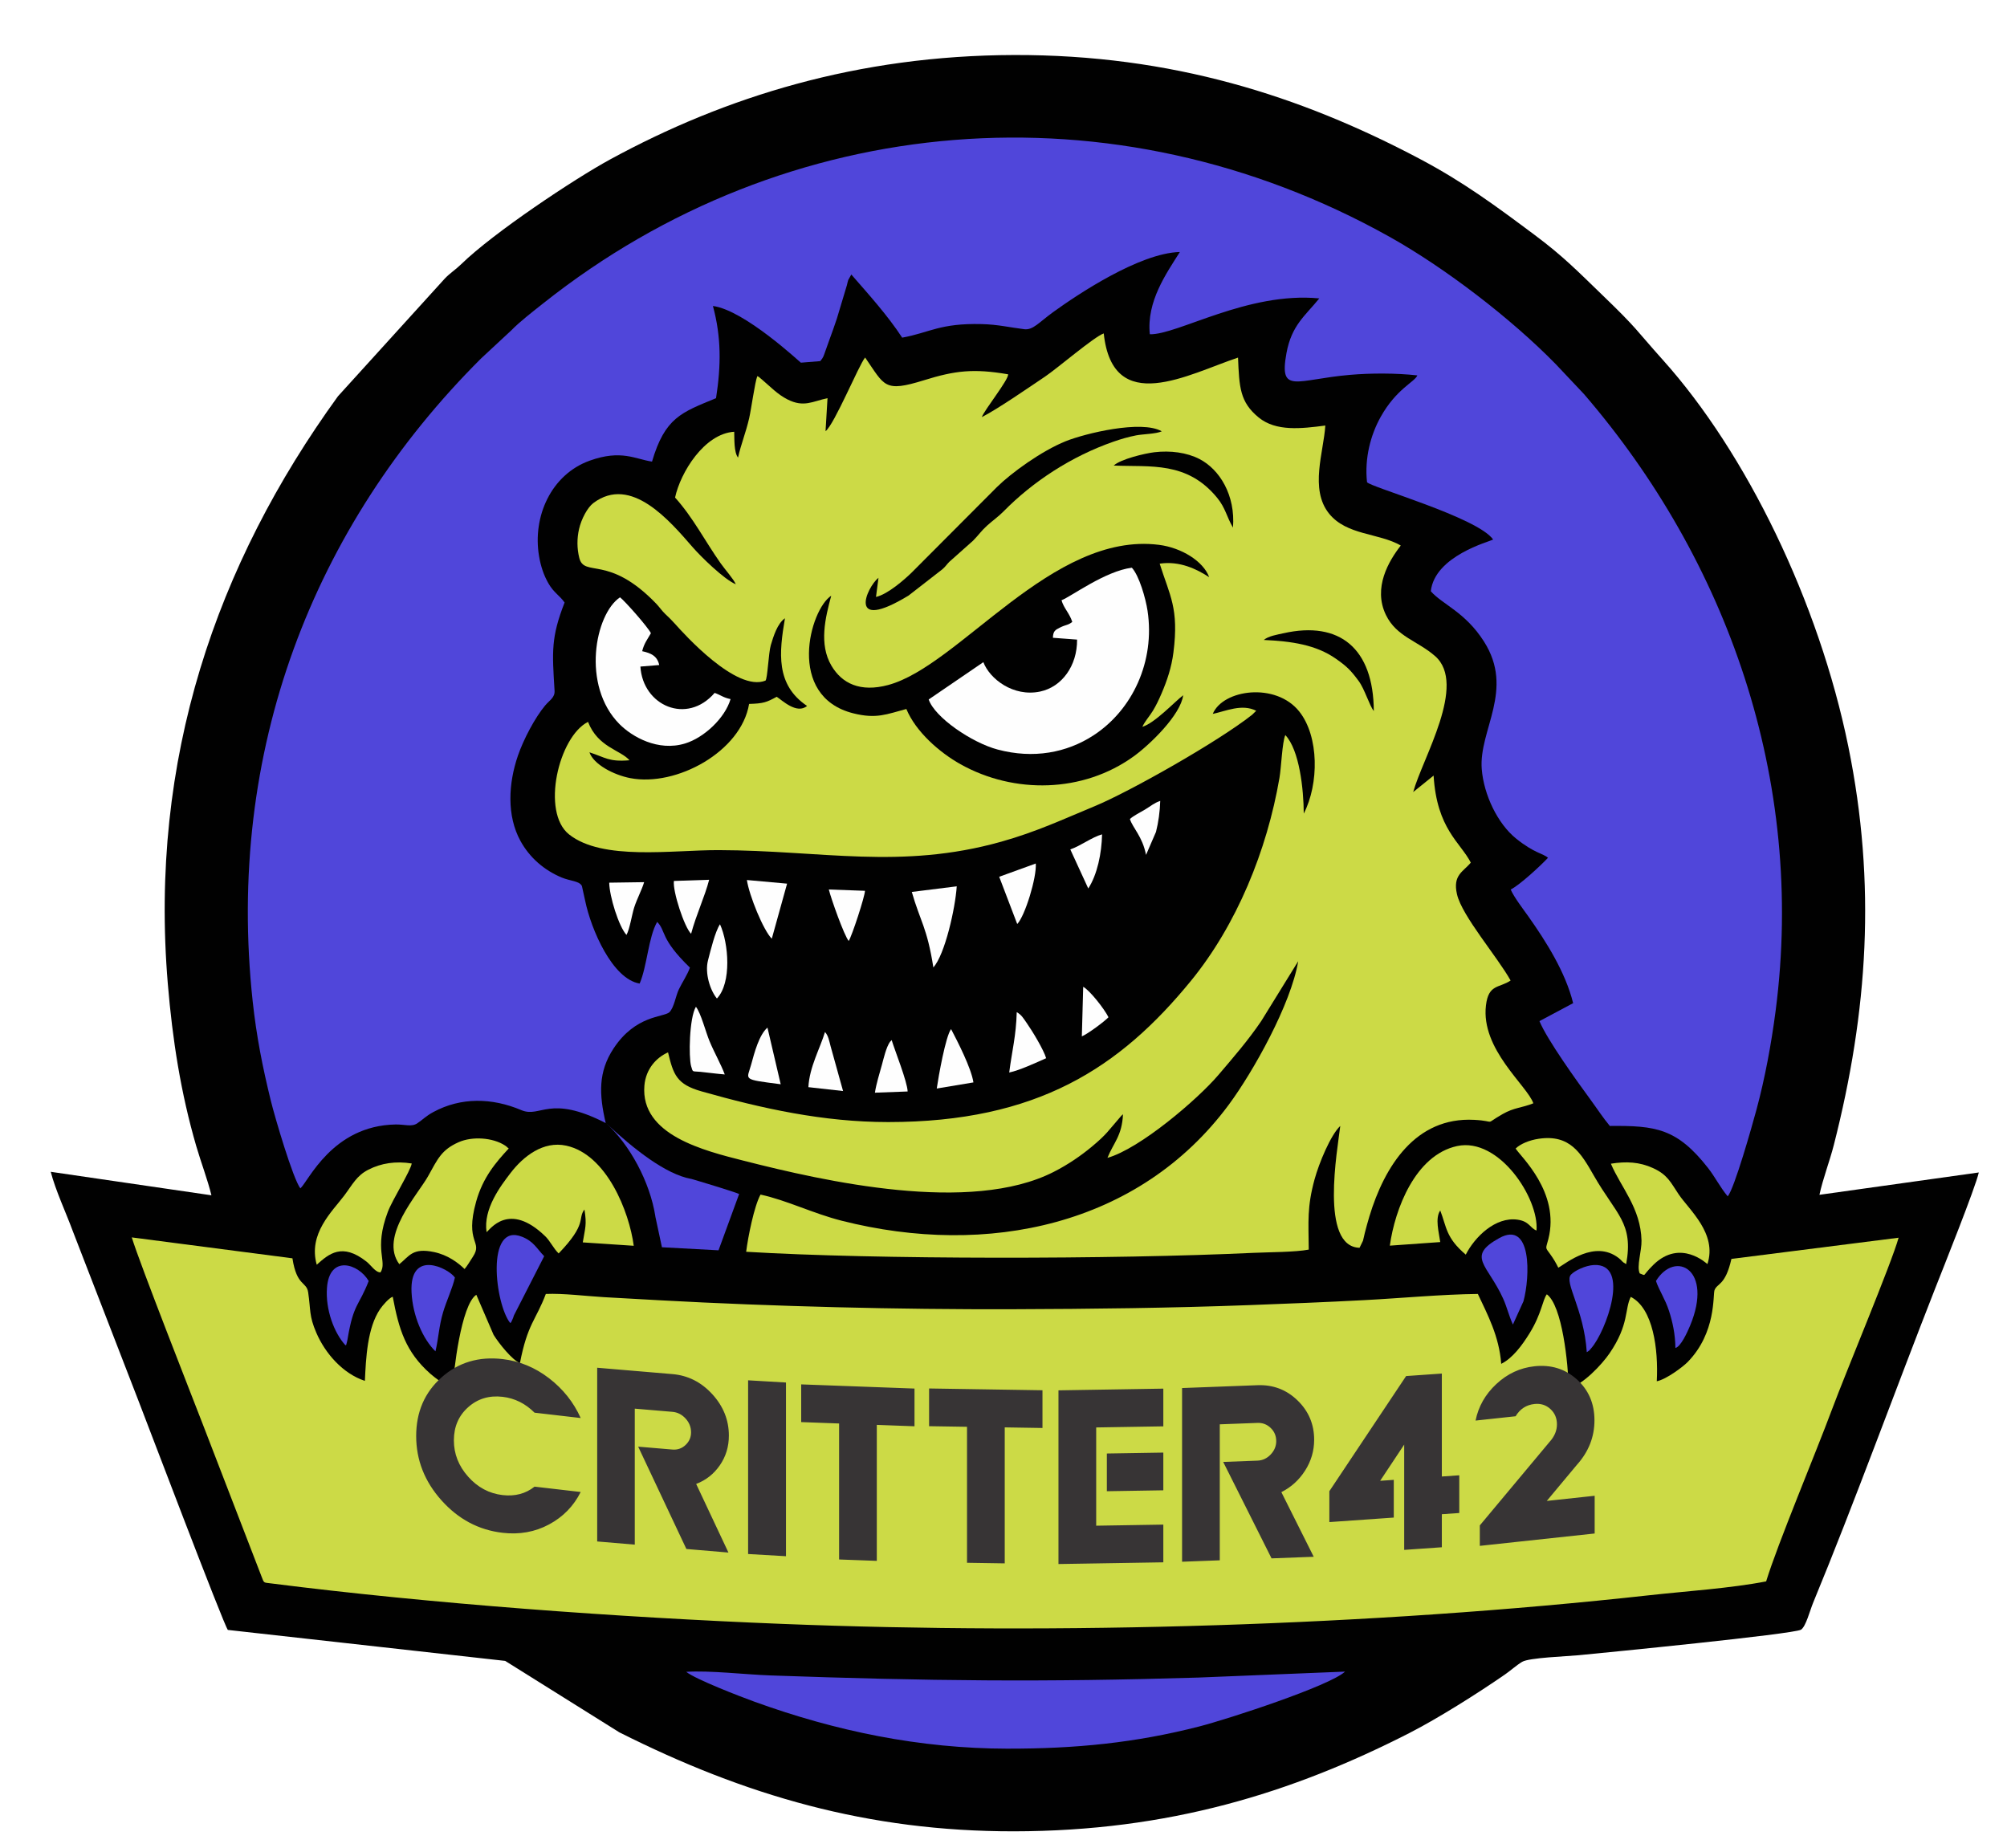 <?xml version="1.0" encoding="UTF-8"?>
<!DOCTYPE svg PUBLIC "-//W3C//DTD SVG 1.0//EN" "http://www.w3.org/TR/2001/REC-SVG-20010904/DTD/svg10.dtd">
<!-- Creator: CorelDRAW -->
<svg xmlns="http://www.w3.org/2000/svg" xml:space="preserve" width="35mm" height="32.228mm" version="1.0" style="shape-rendering:geometricPrecision; text-rendering:geometricPrecision; image-rendering:optimizeQuality; fill-rule:evenodd; clip-rule:evenodd"
viewBox="0 0 1268.47 1168.02"
 xmlns:xlink="http://www.w3.org/1999/xlink"
 xmlns:xodm="http://www.corel.com/coreldraw/odm/2003">
 <defs>
  <style type="text/css">
   <![CDATA[
    .fil6 {fill:#FEFEFE}
    .fil1 {fill:#010101}
    .fil2 {fill:#5046DA}
    .fil5 {fill:#5046DA}
    .fil4 {fill:#CCDA46}
    .fil3 {fill:#CCDA46}
    .fil0 {fill:white}
    .fil7 {fill:#373435;fill-rule:nonzero}
   ]]>
  </style>
 </defs>
 <g id="Layer_x0020_1">
  <g id="_2377428703408">
   <polygon class="fil0" points="-0,1168.02 1268.47,1168.02 1268.47,0 -0,0 "/>
   <path class="fil1" d="M133.61 755.48l-101.55 -14.85c2.96,11.54 9.69,25.95 13.88,37.33l41.88 108.19c2.42,6.1 54.21,142.6 56.2,144.04l175.26 19.57 72.16 45.16c79.29,39.88 157.1,62.66 249.42,62.56 97.73,-0.11 175.73,-24.24 249.87,-62.11 18.24,-9.32 43.47,-25.28 60.14,-36.81 4.18,-2.89 7.5,-6.01 11.17,-8.21 4.37,-2.62 28.21,-3.46 35.61,-4.17 16.49,-1.58 135.21,-13.25 140.64,-16.14 3.11,-2.08 5.56,-11.97 7.71,-17.16 26.05,-63.04 51.83,-134.25 77.1,-198.58 5.18,-13.17 25.32,-63.41 27.56,-73.25l-100.72 14.12c2.1,-9.94 6.47,-21.24 9.08,-31.46 21.53,-84.36 26.9,-164.93 9.18,-251.83 -18.69,-91.64 -64.59,-185.67 -117.08,-244.21 -17.71,-19.75 -15.67,-19.29 -38.42,-41.21 -15.36,-14.81 -24.43,-24.28 -42.71,-37.92 -24.58,-18.33 -44.85,-33.43 -73.1,-48.35 -74.87,-39.55 -156.39,-65.69 -256.02,-65.42 -98.69,0.27 -182.59,26.37 -255.37,66.06 -22.62,12.33 -73.75,46.34 -94.06,66.2 -3.38,3.3 -7.09,5.61 -10.34,9.05l-67.51 74.37c-77.04,106.32 -119.4,229.53 -107.54,371.33 2.96,35.41 8.17,68.92 17.98,102.62 3,10.3 7.17,21.18 9.59,31.09z"/>
   <path class="fil2" d="M189.81 751.12c5.14,-4.46 20.15,-39.68 60.19,-40.4 5.8,-0.11 10.04,1.7 13.67,-0.7 3.71,-2.46 5.29,-4.5 10.23,-7.17 17.43,-9.43 37.07,-9.05 55.59,-1.2 12.21,5.17 17.53,-10.18 53.33,8.17 -4.21,-18.12 -4.81,-32.33 4.98,-47.17 13.93,-21.14 31.5,-19.6 35.26,-22.86 3.03,-3.06 3.97,-10.27 6,-14.48 2.24,-4.63 5.39,-9.17 6.99,-13.74 -19.14,-18.5 -14.96,-23.16 -20.71,-28.88 -5.53,9.53 -6.36,28.09 -11.07,38.95 -17.14,-2.79 -30.66,-33.99 -34.45,-52.39l-2.04 -9.24c-1.48,-3.21 -7.39,-3.12 -12.84,-5.4 -11.05,-4.62 -20.23,-12.59 -25.97,-23.04 -8.84,-16.07 -7.64,-36.5 -1.63,-53.98 3.52,-10.24 10.76,-24.02 17.25,-31.75 2.83,-3.37 6.17,-4.93 5.9,-9.29 -1.52,-24.77 -2.27,-33.72 6.34,-55.71 -3,-4.38 -6.74,-6.13 -10.13,-11.98 -3.03,-5.23 -4.94,-10.95 -6.02,-17.4 -4.21,-25 7.67,-51.54 31.99,-60.29 19.99,-7.2 28.94,-0.94 39.41,0.58 8.22,-27.81 18.51,-31.05 40.47,-40.08 3.24,-20.89 3.33,-38.69 -1.97,-58.27 19.93,2.57 55.25,35.75 55.59,35.83l12.26 -0.99c2.06,-2.48 2.05,-3.1 3.27,-6.48 0.79,-2.18 1.5,-4.31 2.41,-6.76 1.78,-4.82 3.14,-8.66 4.79,-13.58l6.37 -21.2c0.21,-0.79 0.48,-2.27 0.81,-3.21l1.97 -3.51c10.47,12.05 22.88,25.7 32.14,39.91 17.28,-3.12 23.73,-9.23 50.27,-8.57 10.22,0.25 17.61,2.08 26.87,3.23 5.57,0.69 9.31,-4.32 18.26,-10.79 15.12,-10.94 54.5,-37.36 80.11,-38.01 -8.58,13.6 -21.13,31.26 -18.99,51.99 17.39,0.51 61.89,-27.08 107.11,-22.65 -8.9,11.01 -17.52,16.88 -20.76,34.64 -4.78,26.23 6.1,16.64 40.01,13.69 13.16,-1.15 29.28,-1.18 42.72,0.33 -1.6,4.14 -13.21,8.39 -23.18,26.24 -6.28,11.25 -10.28,26.02 -8.63,41.23 1.46,2.96 70.08,22.3 79.72,36.29 -2.41,1.33 -36.93,10.3 -39.4,32.67 7.37,8.39 21.68,13.09 33.53,31.66 19.65,30.75 -3.28,56.02 -1.34,80.69 1.29,16.4 10.12,34.61 21.67,43.93 11.57,9.35 17,9.34 20.2,12.18 -4.53,4.92 -18.27,17.59 -23.57,20.03 1.91,4.65 8.26,12.92 11.23,17.12 10.99,15.56 23.45,35.18 28.23,54.74l-21.28 11.35c4.91,11.86 23.58,37.79 32.36,49.77 4.38,5.98 7.5,10.91 12.12,16.49 28.97,-0.28 42.48,1.51 62.13,26.64 4.28,5.47 7.69,12.26 12.37,17.86 4.28,-5.02 15.59,-45.18 18.2,-54.87 5.34,-19.82 9.33,-41.29 12.07,-62.3 19.12,-146.71 -31.12,-285.4 -121.08,-389.88l-17.83 -18.91c-28.2,-28.86 -70.07,-60.96 -105.19,-80.58 -174.1,-97.27 -381.09,-79.79 -534.58,41.94 -6.65,5.28 -14.97,11.66 -20.46,17.31l-19.05 17.7c-106.38,106.14 -161.39,248.3 -144.35,406.24 2.41,22.31 6.28,41.71 11.46,62.85 2.53,10.34 14.05,49.53 18.71,55.48z"/>
   <path class="fil3" d="M1116.25 999.51c7.34,-23.94 31.2,-80.68 41.59,-108.61 8.74,-23.51 37.62,-92.33 42.13,-108.61l-105.67 13.4c-3.82,16.97 -8.97,15.21 -10.68,19.75 -1.11,2.94 1.21,26.86 -17.01,45.46 -2.86,2.92 -13.43,10.93 -19.48,12.12 1.07,-20.3 -2.34,-46.19 -16.44,-53.33 -3.95,7.68 -0.92,17.43 -13.45,35.72 -4.86,7.09 -16.9,19.92 -25.75,22.07 -0.39,-15.69 -4.07,-52.18 -13.86,-59.43 -2.72,3.59 -3.27,12.29 -10.89,24.61 -4.78,7.73 -10.79,15.83 -17.94,19.35 -1.29,-17.46 -8.66,-31.16 -14.76,-44.18 -23.12,0.26 -48.48,2.69 -71.72,3.91 -24.07,1.27 -48.3,2.24 -72.45,3.14 -49.91,1.86 -99.76,2.45 -150.02,2.61 -71.1,0.24 -151.18,-1.72 -222.51,-5.64 -11.74,-0.65 -23.94,-1.3 -35.69,-1.99 -11.21,-0.66 -25.7,-2.5 -36.68,-2.02 -6.32,16.75 -11.54,18.7 -16.37,43.74 -4.84,-2.02 -13.08,-12.17 -16.65,-17.92l-10.91 -25.3c-9.64,6.2 -14.54,49.49 -14.8,58.31 -3.81,0.04 -11.81,-6.24 -14.23,-8.38 -15.67,-13.86 -19.94,-28.16 -23.79,-48.69 -2.2,0.6 -6.39,5.44 -8.01,7.82 -8.1,11.9 -8.93,31.14 -9.6,45.35 -13.86,-4.54 -25.03,-17.28 -30.68,-30.38 -4.68,-10.83 -3.48,-14.1 -5.17,-25.57 -1.04,-7.01 -7.2,-3.64 -9.94,-21.51l-101.55 -13.22c5.13,16.73 38.26,100.93 45.09,118.62l36.95 95.76c1.67,4.27 1.08,3.69 5.97,4.31 101.25,12.86 219.73,21.48 322.66,25.58 175.65,7.01 372.55,1.34 548.73,-18.12 23.02,-2.54 51.37,-4.4 73.56,-8.73z"/>
   <path class="fil4" d="M620.55 263.59c1.72,-4.65 16.98,-23.61 16.6,-27.01 -21.91,-3.76 -33.59,-2.33 -53.08,3.72 -25.46,7.9 -24.85,3.61 -37.29,-14.34 -3.99,4.77 -19.39,42.25 -25.02,46.58l1.25 -20.89c-9.53,2.05 -14.98,6.02 -25.26,0.82 -6.36,-3.22 -10.79,-8.01 -16.09,-12.51l-1.13 -0.95c-1.69,-1.3 0.21,-0.2 -1.9,-1.28 -1.54,4.01 -3.82,20.84 -5.16,26.68 -2.04,8.91 -5.15,16.39 -7.03,24.83 -2.63,-3.53 -2.24,-11.83 -2.4,-16.35 -18.87,1.16 -33.96,25.67 -37.38,41.58 11.39,12.64 18.78,27.33 28.81,41.57 2.74,3.89 8.19,9.98 9.58,13.24 -7.55,-3.14 -22.22,-17.64 -27.12,-23.26 -14.45,-16.58 -39.05,-46.07 -62.94,-28.05 -3.66,2.76 -7.55,9.97 -9.02,16.42 -1.36,5.97 -1.35,12.19 0.14,18.18 3.17,12.7 18.43,-2.4 48.59,28.94 2.25,2.34 3.35,4.24 5.73,6.54 3.04,2.94 3.68,3.45 6.09,6.14 5.76,6.44 38.87,43.37 57.27,35.99 1.31,-1.03 1.93,-17.59 3.38,-22.44 1.61,-5.36 4.1,-13.65 8.94,-16.97 -3.71,21.8 -5.95,41.99 13.97,55.41 -6.5,5.47 -15.81,-3.64 -19.18,-5.79 -6.48,3.54 -8.39,4.25 -17.46,4.52 -4.95,30.08 -45.95,52.55 -75.13,46.89 -10.51,-2.04 -23.11,-8.65 -25.77,-16.3 10.16,3.23 12.12,6.14 25.33,5.02 -5.87,-6.63 -19.93,-8.16 -26.23,-24.27 -18.61,9.4 -29.79,57.04 -11.95,71.16 21.12,16.71 64.84,9.83 94.46,9.9 65.18,0.16 115.13,12.51 178.64,-5.32 22.4,-6.29 39.31,-14.27 59.16,-22.49 21.86,-9.05 77.78,-40.63 99.44,-57.75l2.57 -2.52c-9.1,-4.62 -19.35,0.31 -27.47,1.97 6.47,-15.52 39.84,-20.09 54.64,-1.55 12.64,15.85 12.53,45.82 2.88,64.56 -0.08,-15.44 -2.73,-40.18 -11.66,-49.63 -2.02,4.74 -2.52,20.18 -3.69,27.02 -7.88,45.94 -27.04,92.99 -56.12,128.53 -44.76,54.69 -96.92,89.06 -191.22,89.06 -40.85,0 -79.57,-8.51 -117.96,-19.41 -15.72,-4.46 -17.77,-10.56 -21.15,-24.64 -7.23,3.19 -14.05,10.34 -14.94,21.01 -2.58,31.29 37.76,41.11 62.71,47.46 51.12,13.02 143.26,33.92 195.93,7.1 9.28,-4.72 17.29,-10.29 23.97,-15.82 9.72,-8.06 10.68,-10.35 18.07,-18.8 1.07,-1.22 0.71,-0.87 1.8,-1.83 -0.6,13.71 -6.01,18 -9.81,27.55 20.57,-5.8 57.07,-37.06 70.08,-52.34 9.59,-11.27 18.7,-21.73 27.12,-34.12l23.35 -37.81c-4.56,27.2 -28.44,69.86 -43.93,90.76 -56.57,76.32 -152.47,96.6 -244.55,73.26 -18.22,-4.62 -34.59,-12.89 -51.34,-16.54 -4.03,7.34 -7.89,26.63 -9.08,36.15 81.9,4.96 232.57,4.82 320.69,0.68 9.46,-0.44 26.37,-0.4 34.88,-2.05 -0.16,-18.06 -1.11,-26.83 3.67,-44.37 2.81,-10.31 10.19,-28.1 16.25,-33.79 -1.8,15.35 -12.98,76.27 12.18,77.01l2.18 -4.46c0.33,-1.14 0.78,-3.44 1.15,-4.91 0.86,-3.36 1.9,-7.17 2.88,-10.41 9.63,-31.85 29.2,-63.01 66.22,-61.09 15.09,0.79 5.37,3.56 18.03,-3.66 7.36,-4.2 11.99,-3.81 19.39,-6.8 -3.9,-11.23 -33.33,-34.13 -29.94,-61.97 1.63,-13.38 8.18,-10.73 15.58,-15.62 -8.45,-15.15 -30.71,-40.73 -33.89,-54.5 -2.84,-12.26 3.98,-14.25 8.72,-20.03 -6.62,-12.88 -21.44,-21.23 -23.51,-55l-12.9 10.4c5.92,-21.46 34.21,-68.03 13.87,-85.9 -11.01,-9.68 -24.42,-12.23 -31.11,-26.05 -8.3,-17.15 1.81,-34.13 9.4,-43.86 -13.94,-8.03 -34.18,-6.33 -45.34,-20.2 -12.43,-15.45 -3.34,-39.09 -2.36,-55.64 -15.27,2 -31.16,3.85 -42.09,-5.07 -11.94,-9.76 -12.29,-19.11 -13.08,-37.87 -31.33,10.43 -79.19,37.7 -84.87,-15.28 -5.97,2.02 -29.28,22.04 -37.14,27.32 -10.24,6.87 -29.55,20.27 -39.87,25.55z"/>
   <path class="fil1" d="M525.36 376.53c-13.39,8.56 -28.78,63.59 13.93,74.32 14.67,3.68 21.06,0.57 33.55,-2.74 5.91,14.28 20.78,27.39 34.24,34.92 33.89,18.95 77.46,18.17 109.48,-5.01 10.21,-7.4 29.62,-26.09 31.24,-38.6 -5.64,4.35 -17.78,17.48 -25.8,19.97 1.64,-3.61 4.5,-6.62 6.64,-10.12 2.1,-3.45 3.75,-6.95 5.45,-10.89 3.53,-8.21 6.35,-16.56 7.55,-26.02 3.55,-27.91 -2.28,-35.78 -8.69,-56.1 12.66,-1.89 23.47,3.46 31.28,8.54 -3.72,-10.16 -17.61,-18.65 -31.74,-20.44 -67.54,-8.56 -126.14,76.52 -171.17,88.6 -17.58,4.72 -29.2,-0.93 -35.85,-12.24 -7.98,-13.55 -3.86,-30.3 -0.11,-44.2z"/>
   <path class="fil5" d="M636.78 1105.23c42.96,0.07 80.82,-3.66 121.15,-14.02 18.38,-4.72 82.69,-25.72 92.16,-34.68l-92.82 3.77c-97.65,2.95 -170.35,2.19 -270.48,-1.36 -15.91,-0.56 -38.2,-3.24 -53.09,-2.27 5.94,4.74 34.02,15.59 43.36,18.97 51.07,18.47 104.06,29.52 159.71,29.6z"/>
   <path class="fil6" d="M670.89 379.37c1.49,5.15 4.99,8.09 6.82,13.71 -2.78,2.21 -3.95,1.64 -7.77,3.56 -2.93,1.47 -4.35,2.17 -4.48,6.47l15.28 1.15c0.13,16.6 -9.65,29.94 -23.36,32.83 -16.99,3.59 -31.91,-8.05 -35.87,-18.58l-34.56 23.59c3.86,11.38 27.32,27.34 43.63,31.66 22.6,5.99 43.61,2.03 60.51,-8.97 24.73,-16.09 39,-46.82 34.19,-78.74 -1.18,-7.86 -5.3,-22.21 -9.92,-27.23 -16.85,2.09 -38.51,18.33 -44.47,20.57z"/>
   <path class="fil3" d="M878.4 787.31l31.87 -2.27c-0.79,-5.91 -3.44,-15.05 -0,-19.96 4.06,10.45 3.44,17.15 16.13,27.9 5.66,-11.16 18.78,-24.09 32.74,-22.09 7.54,1.08 7.76,5.22 11.97,6.86 1.68,-20.26 -23.67,-59.08 -50.16,-53.4 -26.47,5.68 -39.37,39.98 -42.54,62.96z"/>
   <path class="fil3" d="M307.54 778.75c1.94,-1.28 13.97,-19.78 37.06,2.62 3.19,3.09 5.06,7.53 8.48,10.86 18.43,-19.17 11.72,-21.71 16.3,-27.78 1.61,9.9 0.4,11.64 -1.05,20.8l32.21 2.14c-2.82,-21.49 -17.09,-57.69 -42.64,-63.28 -14.59,-3.19 -27.21,6.82 -35.25,17.32 -6.23,8.14 -17.35,22.7 -15.12,37.33z"/>
   <path class="fil6" d="M461.73 441.86c-4.56,-0.89 -6.27,-2.61 -10.06,-3.92 -17.53,20.38 -45.4,8.11 -46.92,-16.64l11.9 -0.97c-1.27,-5.76 -5.2,-7.53 -10.78,-8.75 1.28,-5.09 3.23,-7.31 5.52,-11.36 -1.85,-3.86 -16.51,-20.42 -19.53,-22.69 -15.81,10.59 -24.55,55.79 -0.31,80.17 7.85,7.89 24.23,17.46 41.44,12.21 12.05,-3.68 25.26,-16.11 28.74,-28.06z"/>
   <path class="fil3" d="M252.4 799.01c6.4,-5.17 8.28,-10.52 21.96,-7.64 8.61,1.81 15.1,6.68 19.27,10.71 1.83,-2.17 3.31,-4.79 5.3,-7.84 6.48,-9.95 -5.4,-8.25 1.99,-34.74 4.33,-15.54 12.73,-25.08 20.57,-33.57 -0.17,-0.17 -0.45,-0.68 -0.54,-0.5 -0.08,0.18 -0.43,-0.4 -0.55,-0.49 -0.12,-0.09 -0.42,-0.36 -0.57,-0.47 -0.15,-0.11 -0.42,-0.32 -0.6,-0.43 -7.71,-5.1 -20.75,-5.94 -29.34,-2.13 -10.87,4.81 -13.22,10.51 -19.34,21.51 -6.38,11.46 -31.08,38.16 -18.17,55.6z"/>
   <path class="fil3" d="M957.92 725.92c2.86,4.86 28.27,27.55 20.67,57.25 -1.7,6.63 -2.16,4.87 1.38,9.81 1.98,2.75 3.53,5.4 4.92,8.28 5.27,-3.09 23.03,-17.65 37.97,-6.27 2.91,2.22 1.68,2.2 4.92,3.99 4.81,-26.1 -6.26,-31.18 -20.39,-55.88 -8.21,-14.36 -15.13,-26.23 -34.81,-23.36 -5.86,0.86 -11.55,3.16 -14.66,6.18z"/>
   <path class="fil1" d="M553.65 377.29l1.57 -12.11c-7.62,6.1 -20.02,34.92 18.99,11.25l21.26 -16.52c2.13,-1.78 2.49,-2.73 4.42,-4.73l15.13 -13.47c3.54,-3.59 5.15,-6.18 8.85,-9.51 3.56,-3.2 7.16,-5.68 10.42,-9 18.58,-18.89 42.89,-34.77 69.28,-43.99 4.76,-1.66 9.39,-3.04 14.47,-4.03 4.34,-0.84 12.58,-0.89 16.22,-2.57 -12.88,-7.36 -48.53,1.37 -60.64,6.23 -15.37,6.17 -34.5,20.09 -43.52,28.98l-54.01 54.17c-4.32,4.19 -14.98,13.64 -22.45,15.31z"/>
   <path class="fil3" d="M1018.12 735.51c6.35,15 18.87,27.96 19.36,48.6 0.15,6.53 -3.2,16.32 -1.13,20.74 4.54,1.57 0.9,2.14 8.63,-5.43 17.14,-16.78 33.93,-0.53 34.15,-0.47 6.32,-19.3 -11.56,-34.26 -18.17,-44.09 -5.04,-7.5 -6.95,-12.33 -16.11,-16.53 -8.65,-3.97 -17.01,-4.37 -26.73,-2.82z"/>
   <path class="fil3" d="M200.18 799.36c7.71,-6.89 16.04,-14.13 31.45,-1.96 2.89,2.28 5.63,6.82 8.85,6.81 4.48,-7.09 -4.46,-14.18 4.63,-38.26 2.89,-7.66 14.35,-25.84 15.11,-30.58 -10.16,-1.62 -19.31,-0.21 -27.42,3.93 -7.45,3.8 -9.91,9.25 -15.28,16.39 -7.51,9.98 -22.89,24.04 -17.34,43.67z"/>
   <path class="fil5" d="M414.17 768.81l4.18 19.51 35.77 1.93 13.03 -35.59c-2.85,-1.35 -26.46,-8.48 -30.37,-9.58l-0.02 0.03c-15.98,-2.95 -35.73,-18.41 -53.91,-35.37 15.17,13.6 27.95,37.35 31.35,59.03l0.08 -0.05 -0.1 0.08z"/>
   <path class="fil5" d="M322.48 836.22c0.98,-1.13 -0.18,1.01 1.23,-1.9 0.62,-1.28 0.59,-1.41 1.11,-2.94l19.12 -37.4c-4.69,-4.77 -6.54,-9.32 -14,-12.29 -23.23,-9.24 -16.99,42.8 -7.47,54.52z"/>
   <path class="fil5" d="M956.2 837.17l6.67 -14.7c4.2,-15.39 5.44,-51.46 -15.35,-39.92 -21.1,11.72 -7.21,16.67 2.55,38.33 2.33,5.18 3.69,11.05 6.13,16.29z"/>
   <path class="fil5" d="M1002.89 854.66c2.29,-1.59 1.03,-0.52 2.87,-2.6 9.1,-10.26 25.21,-53.74 1.58,-52.51 -5.26,0.27 -12.09,3.52 -14.44,6.07 -4.51,4.91 8.16,21.62 9.99,49.04z"/>
   <path class="fil5" d="M275.22 854.11c2.02,-8.62 2.14,-15.65 4.81,-24.68 2.07,-7.02 6.06,-15.48 7.48,-21.97 -4.19,-5.96 -28.75,-18.22 -27.41,9.36 0.72,14.75 7.14,29.54 15.12,37.29z"/>
   <path class="fil5" d="M218.39 850.35c0.8,-1.15 -0.07,1.37 0.88,-2.12 0.27,-0.99 0.33,-1.47 0.5,-2.46 3.69,-22 7.1,-20.24 13.25,-36.12 -6.47,-11.03 -24.8,-16.79 -26.37,4.3 -1.02,13.71 4.49,28.56 11.74,36.4z"/>
   <path class="fil1" d="M703.91 294.25c23.17,1.02 46.28,-2.9 65.36,20.38 5.33,6.51 5.89,11.8 10.01,18.85 1.62,-20.58 -8.48,-36.81 -21.21,-43.37 -8.02,-4.13 -18.33,-5.46 -28.44,-4.28 -5.9,0.69 -21.3,4.31 -25.74,8.42z"/>
   <path class="fil5" d="M1046.6 809.65c2.21,6.33 5.73,11.21 8.21,18.76 2.42,7.34 3.99,15.1 4.09,23.56 3.38,-0.72 7.56,-9.97 9.26,-14.03 14.91,-35.7 -9.42,-48.09 -21.56,-28.29z"/>
   <path class="fil6" d="M576.28 563.75c5.23,18.32 9.69,22.52 13.62,47.69 7.32,-8.05 13.9,-37.55 14.78,-51.24l-28.4 3.55z"/>
   <path class="fil1" d="M798.73 404.48c17.72,0.8 33.02,3.08 45.49,11.8 6.96,4.86 9.44,7.3 14.48,14.12 3.87,5.25 6.7,15.34 9.58,19 -0.18,-39.63 -21.65,-57.12 -57.03,-49.17 -3.99,0.9 -9.51,1.73 -12.51,4.26z"/>
   <path class="fil6" d="M487.79 593.3l9.66 -34.79 -25.4 -2.3c1.44,9.77 10.44,31.87 15.74,37.09z"/>
   <path class="fil6" d="M458.06 679.09c-2.33,-6.31 -6.65,-13.87 -9.61,-21 -2.48,-5.97 -5.36,-17.53 -8.61,-21.76 -4.23,6.95 -4.64,31.91 -3.04,37.5 1.21,4.24 0.62,3.08 5.94,3.62 5.14,0.52 10.2,1.25 15.33,1.65z"/>
   <path class="fil6" d="M592.05 688l23.18 -3.87c-1.41,-9.24 -10.24,-26.26 -14.12,-33.69 -3.42,4.33 -8.01,30.19 -9.06,37.56z"/>
   <path class="fil6" d="M637.84 677.88c6.74,-1.41 17.41,-6.42 23.35,-9.05 -1.61,-5.44 -8.77,-17.24 -12.35,-22.34 -2.05,-2.92 -3.24,-5.09 -6.24,-6.76 -0.4,15.1 -3,24.41 -4.75,38.14z"/>
   <path class="fil6" d="M631.52 554.16l11.39 29.87c4.87,-5.01 12.39,-29.4 11.72,-38.25l-23.11 8.38z"/>
   <path class="fil6" d="M510.91 687.13l21.92 2.45 -7.88 -28.34c-0.91,-3.36 -1.4,-6.63 -3.54,-8.96 -3.11,10.4 -9.82,22.04 -10.49,34.85z"/>
   <path class="fil6" d="M436.79 590.19c3.29,-12.29 8.62,-23.34 11.41,-34.13l-22.27 0.74c-0.91,6.36 6.63,29.41 10.87,33.39z"/>
   <path class="fil6" d="M493.42 685.29l-8.37 -35.79c-5.26,4.54 -8.23,15.71 -10.34,23.49 -2.63,9.7 -6.16,9.12 18.71,12.3z"/>
   <path class="fil6" d="M536.39 594.75c2.1,-3.26 10.25,-28.23 10.29,-31.72l-22.85 -0.83c1.47,5.97 9.65,28.99 12.57,32.55z"/>
   <path class="fil6" d="M395.95 590.92c2.09,-3.81 3.42,-12.85 4.87,-17.35 1.83,-5.66 4.83,-11.1 6.28,-16l-22.07 0.32c0.17,8.81 6.06,27.72 10.92,33.03z"/>
   <path class="fil6" d="M453.1 631.1c9.39,-9.87 7.48,-34.76 1.95,-46.92 -3.07,4.61 -5.91,16.36 -7.58,22.82 -2.11,8.18 1.41,19.05 5.64,24.1z"/>
   <path class="fil6" d="M552.96 690.63l20.69 -0.77c-0.27,-6.41 -7.98,-25.54 -10.1,-32.48l-1.1 1.17c-2.41,3.52 -3.94,10.37 -5.06,14.44 -1.59,5.77 -3.49,11.69 -4.43,17.64z"/>
   <path class="fil6" d="M676.45 536.86l11.36 24.7c5.7,-8.77 8.48,-22.3 8.72,-34.21 -6.34,1.73 -13.51,7.28 -20.07,9.52z"/>
   <path class="fil6" d="M714.13 517.64c1.67,5.55 7.93,10.97 10.19,22.69l6.3 -14.55c1.55,-6.11 2.47,-12.82 2.67,-19.58 -4.24,1.52 -5.58,3.05 -9.61,5.47 -3.46,2.08 -6.94,3.7 -9.55,5.97z"/>
   <path class="fil6" d="M683.75 655.04c3.9,-1.65 14.44,-9.51 16.84,-12.1 -2.65,-5.36 -11.91,-17.06 -15.98,-19.24l-0.86 31.34z"/>
   <path class="fil7" d="M317.63 859c10.71,1.24 20.49,5.28 29.37,12.1 8.88,6.83 15.55,15.21 20.01,25.16l-29.17 -3.38c-5.8,-5.8 -12.53,-9.14 -20.2,-10.03 -8.47,-0.98 -15.73,1.2 -21.75,6.57 -6.02,5.36 -9.03,12.35 -9.03,20.98 0,8.53 3.01,16.18 9.03,22.94 6.02,6.76 13.27,10.64 21.75,11.62 7.85,0.91 14.59,-0.87 20.2,-5.33l29.17 3.38c-4.46,8.91 -11.13,15.75 -20.01,20.51 -8.88,4.77 -18.66,6.52 -29.37,5.28 -15.08,-1.75 -27.95,-8.59 -38.61,-20.51 -10.66,-11.92 -15.99,-25.48 -15.99,-40.66 0,-15.18 5.33,-27.51 15.99,-37.01 10.66,-9.5 23.53,-13.37 38.61,-11.62zm59.8 5.47l47.52 4.02c9.84,0.83 18.26,5.07 25.24,12.71 6.98,7.64 10.47,16.35 10.47,26.14 0,7.01 -1.9,13.27 -5.7,18.78 -3.81,5.51 -8.8,9.45 -14.97,11.8l20.4 43.36 -26.58 -2.25 -30.47 -64.68 21.61 1.83c3.22,0.27 5.99,-0.68 8.32,-2.87 2.33,-2.19 3.49,-4.85 3.49,-7.99 0,-3.32 -1.16,-6.25 -3.49,-8.78 -2.33,-2.53 -5.1,-3.93 -8.32,-4.2l-23.76 -2.01 0 85.95 -23.76 -2.01 0 -109.79zm95.39 7.95l23.94 1.39 0 109.79 -23.94 -1.39 0 -109.79zm105.17 29.05l-23.83 -0.88 0 85.95 -23.83 -0.88 0 -85.95 -23.96 -0.88 0 -23.84 71.62 2.64 0 23.84zm80.87 1.08l-23.84 -0.38 0 85.95 -23.84 -0.37 0 -85.95 -23.97 -0.38 0 -23.84 71.66 1.13 0 23.84zm10.12 -23.79l66.27 -1.08 0 23.84 -42.43 0.69 0 62.1 42.43 -0.69 0 23.84 -66.27 1.08 0 -109.79zm30.58 39.92l35.69 -0.58 0 23.84 -35.69 0.58 0 -23.84zm47.55 -41.37l47.66 -1.8c9.87,-0.37 18.31,2.83 25.31,9.62 7,6.78 10.5,15.07 10.5,24.86 0,7.01 -1.91,13.5 -5.72,19.48 -3.82,5.98 -8.82,10.52 -15.01,13.63l20.46 40.85 -26.66 1.01 -30.56 -60.95 21.67 -0.82c3.23,-0.12 6.01,-1.42 8.35,-3.89 2.33,-2.47 3.5,-5.28 3.5,-8.42 0,-3.32 -1.16,-6.11 -3.5,-8.35 -2.34,-2.25 -5.12,-3.31 -8.35,-3.19l-23.83 0.9 0 85.95 -23.83 0.9 0 -109.79zm125.2 58.63l8.6 -0.6 0 23.84 -40.72 2.85 0 -19.53 48.51 -72.77 22.58 -1.58 0 65.07 11.02 -0.77 0 23.84 -11.02 0.77 0 20.88 -23.79 1.66 0 -66.55 -15.19 22.88zm97.52 -72.4c10.44,-1.12 19.37,1.64 26.79,8.3 7.41,6.65 11.12,15.28 11.12,25.88 0,10.51 -3.7,19.89 -11.12,28.14l-19.02 22.8 30.27 -3.26 0 23.84 -72.59 7.82 0 -12.93 45.27 -54.19c2.32,-3.03 3.48,-6.26 3.48,-9.67 0,-3.95 -1.38,-7.19 -4.15,-9.72 -2.77,-2.53 -6.12,-3.58 -10.05,-3.16 -5.18,0.56 -9.15,3.15 -11.92,7.75l-25.31 2.73c1.79,-8.91 6.16,-16.61 13.13,-23.1 6.97,-6.5 15,-10.24 24.11,-11.22z"/>
  </g>
 </g>
</svg>
